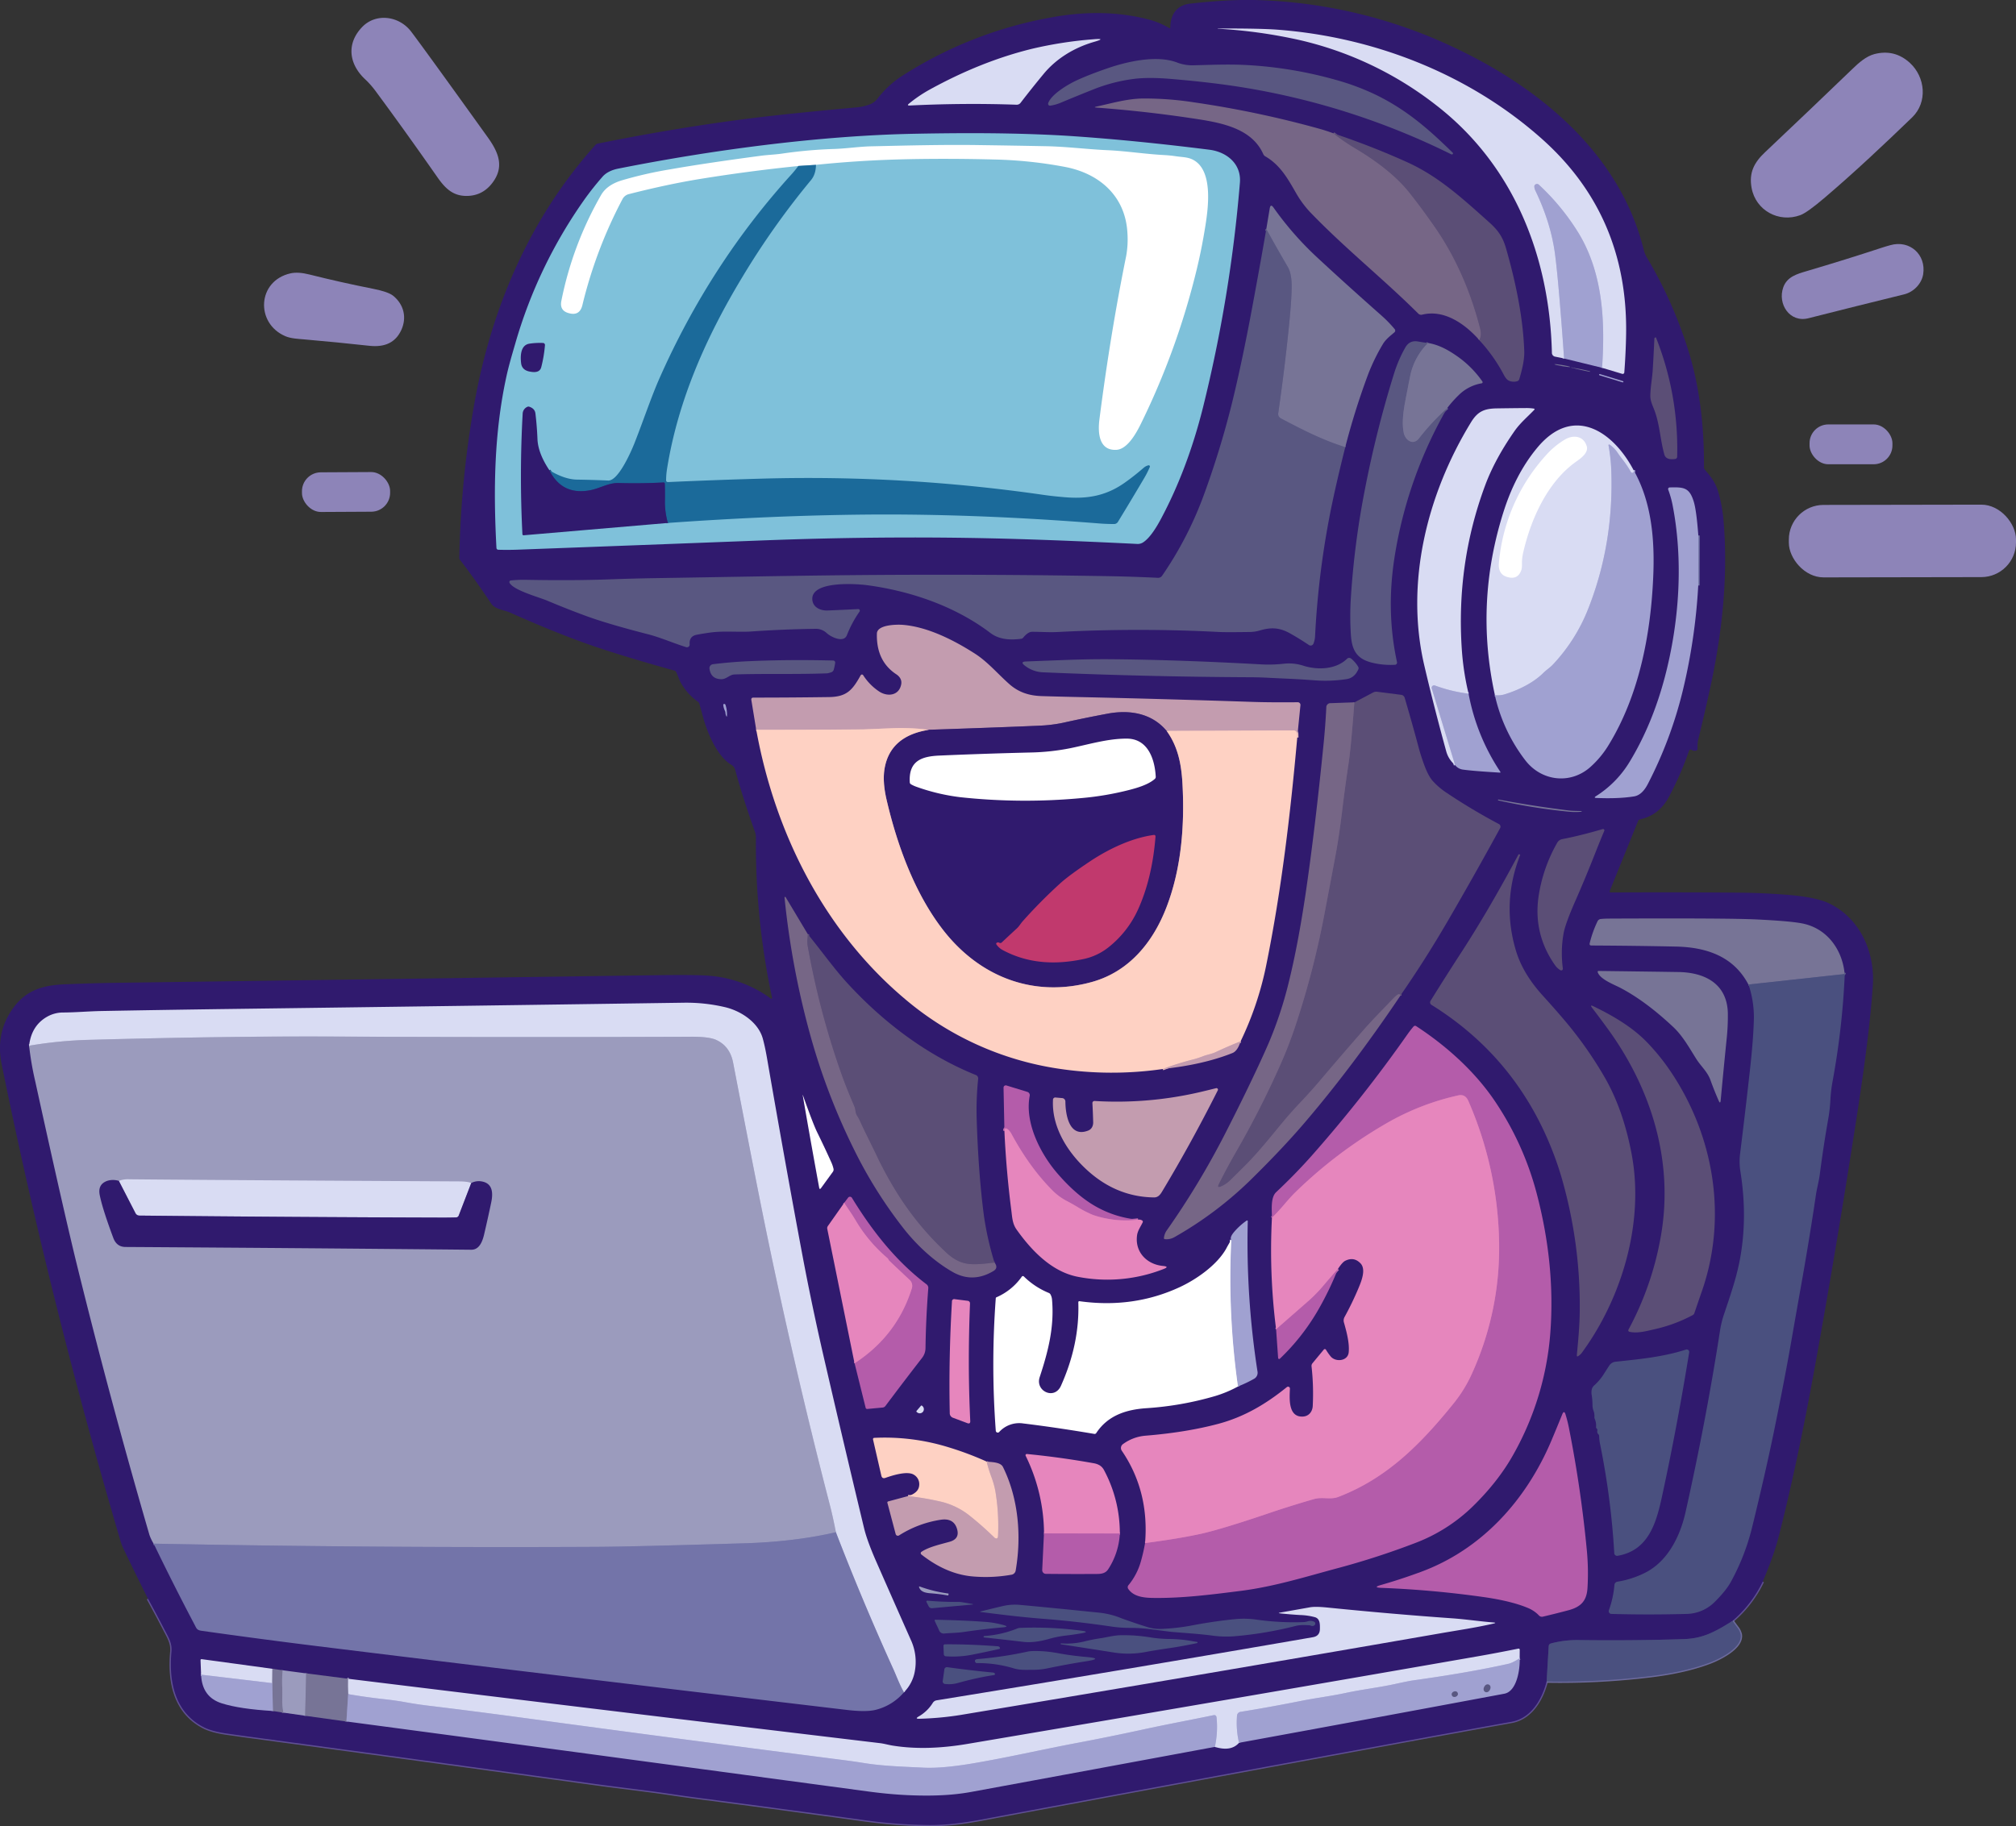 <svg xmlns="http://www.w3.org/2000/svg" viewBox="0 0 1516.12 1373.84"><rect x="0" y="0" width="1516.12" height="1373.84" fill="#333333" stroke="none"/><defs><style>.cls-1,.cls-10,.cls-11,.cls-12,.cls-13,.cls-14,.cls-15,.cls-16,.cls-17,.cls-18,.cls-19,.cls-2,.cls-20,.cls-21,.cls-22,.cls-3,.cls-37,.cls-38,.cls-39,.cls-7,.cls-8,.cls-9{fill:none;stroke-width:2px;}.cls-1{stroke:#5f4f93;}.cls-2{stroke:#3d3577;}.cls-3{stroke:#6c6a9c;}.cls-4{fill:#301a6e;}.cls-5{fill:#8d84b8;}.cls-6{fill:#4a507f;}.cls-7{stroke:#bdbfe2;}.cls-8{stroke:#695a7e;}.cls-9{stroke:#68668c;}.cls-10{stroke:#7579a8;}.cls-11{stroke:#e1b7b9;}.cls-12{stroke:#7a5b8f;}.cls-13{stroke:#977699;}.cls-14{stroke:#61628b;}.cls-15{stroke:#a6a8ce;}.cls-16{stroke:#babcd8;}.cls-17{stroke:#8788b3;}.cls-18{stroke:#cd71b4;}.cls-19{stroke:#d0d0e8;}.cls-20{stroke:#a8a8c5;}.cls-21{stroke:#8c8bb4;}.cls-22{stroke:#8988aa;}.cls-23{fill:#d9dcf3;}.cls-24{fill:#595781;}.cls-25{fill:#766686;}.cls-26{fill:#7fc1da;}.cls-27{fill:#5b4e76;}.cls-28{fill:#a0a1d1;}.cls-29{fill:#777496;}.cls-30{fill:#c39caf;}.cls-31{fill:#fed1c3;}.cls-32{fill:#b45caa;}.cls-33{fill:#9b9bbd;}.cls-34{fill:#fff;}.cls-35{fill:#e686bd;}.cls-36{fill:#7374a9;}.cls-37{stroke:#8db5cd;}.cls-38{stroke:#264284;}.cls-39{stroke:#857bb1;}.cls-40{fill:#1b6a9a;}.cls-41{fill:#c1396d;}</style></defs><g id="Слой_2" data-name="Слой 2"><g id="Layer_1" data-name="Layer 1"><path class="cls-1" d="M1325.65,1189.8a90.64,90.64,0,0,1-22.72,29.5"/><path class="cls-2" d="M1302.93,1219.3c-13.7,8.74-22.8,13.24-36.47,13.71q-37.32,1.27-79.54.73a76.66,76.66,0,0,0-20.63,2.57,2.17,2.17,0,0,0-1.6,2l-1.56,26.59"/><path class="cls-1" d="M1163.13,1264.87c-3.65,14.19-12.08,27.76-26.44,30.33q-43.47,7.82-93.9,17.09-180,33.14-305.79,56.63c-12.54,2.35-25.61,4-38.16,3.91A374.71,374.71,0,0,1,650,1369.2q-62-8.55-122.87-16.51-11.45-1.5-22.77-3.19c-19-2.83-37.67-4.86-57-7.54q-126.53-17.51-259.32-35.46-8.59-1.15-17.66-2.47-11-1.59-17.08-4.67c-21.78-11.07-26.48-34.11-24.35-56.93.59-6.43-2.4-11-5.15-16.32q-6.45-12.49-12.51-23.45"/><path class="cls-3" d="M1163.13,1264.87a558.86,558.86,0,0,0,73.92-3.54q28.76-3.12,48.6-10.59c7.27-2.73,24.74-11.09,23.43-21a12.17,12.17,0,0,0-2.57-5.46c-1.26-1.67-2.46-3.33-3.58-5"/><path class="cls-4" d="M1325.65,1189.8a90.64,90.64,0,0,1-22.72,29.5c-13.7,8.74-22.8,13.24-36.47,13.71q-37.32,1.27-79.54.73a76.66,76.66,0,0,0-20.63,2.57,2.17,2.17,0,0,0-1.6,2l-1.56,26.59c-3.65,14.19-12.08,27.76-26.44,30.33q-43.47,7.82-93.9,17.09-180,33.14-305.79,56.63c-12.54,2.35-25.61,4-38.16,3.91A374.71,374.71,0,0,1,650,1369.2q-62-8.55-122.87-16.51-11.45-1.5-22.77-3.19c-19-2.83-37.67-4.86-57-7.54q-126.53-17.51-259.32-35.46-8.59-1.15-17.66-2.47-11-1.59-17.08-4.67c-21.78-11.07-26.48-34.11-24.35-56.93.59-6.43-2.4-11-5.15-16.32q-6.45-12.49-12.51-23.45-9.66-19.29-18.33-37.4a40.66,40.66,0,0,1-2.32-6q-53-179.74-89.4-358.72-4.83-23.84,8.85-42.5c9.82-13.4,22.65-16.95,38.48-17.59q21.51-.88,37.42-1.11,211.15-2.9,408.62-5.76,27-.39,37.4.33a90.21,90.21,0,0,1,47.73,17.28.55.55,0,0,0,.78-.11.59.59,0,0,0,.11-.46A552.53,552.53,0,0,1,568.5,630.21a13.48,13.48,0,0,0-.78-4.6q-9.12-25.49-14.81-46.45a6.23,6.23,0,0,0-2.68-3.7c-11-6.38-18.48-24.53-21.73-36.87q-1.2-4.53-2.52-9.09a2.91,2.91,0,0,0-1.16-1.65,43.54,43.54,0,0,1-12.62-13.94c-1.53-2.68-2.31-5.63-3.7-8.38a2.14,2.14,0,0,0-1.34-1.09q-33.48-9.27-57.26-17.21-27.67-9.21-66.27-26.4c-4.42-2-11.35-2.47-14.17-6.7q-12.6-18.88-23.64-33.14a2,2,0,0,1-.4-1.18,742.12,742.12,0,0,1,11-114.48c12.72-72.88,41.85-141.25,91.48-196.4a2.76,2.76,0,0,1,1.51-.87Q510,95.79,566.85,88.73q27.54-3.42,77.82-8A36.74,36.74,0,0,0,654,78.58a13.37,13.37,0,0,0,6.13-4.65,73.93,73.93,0,0,1,19.7-17.73A307.74,307.74,0,0,1,793.07,12.67c23-4,46.79-4.07,69.53,1.69A58.6,58.6,0,0,1,879.08,21c.7.44,1.06.25,1.06-.59.1-9.61,5-16.56,14.75-17.66,17-1.89,34.64-3.2,51.37-2.66a370.82,370.82,0,0,1,146.3,35.17c65.51,30.61,126,80.54,143.73,153.16a22.5,22.5,0,0,0,2.66,6,326.48,326.48,0,0,1,31.93,73.13q10.89,37.35,10.58,83.95a2.74,2.74,0,0,0,.72,1.93c4.41,5,8,9.73,9.9,16.25a110,110,0,0,1,4,20.81q5.07,57-9.49,124.87-4.43,20.58-9.65,41.82a30.27,30.27,0,0,0-.3,6.12,1.41,1.41,0,0,1-1,1.34,4.07,4.07,0,0,1-3.32-.47c-1-.63-1.74-.37-2.14.78a242.29,242.29,0,0,1-15,34.33q-7.31,13.92-21.74,17.07a2,2,0,0,0-1.55,1.3l-21.33,52.65a.76.76,0,0,0,.41,1,.8.8,0,0,0,.3.06q53.09-.25,97.55.16,16,.15,33.65,1.47,22.77,1.71,32.77,6.42c23.29,11,34.88,36.41,33.21,61.75q-2.31,35.22-11.5,94.93-15.46,100.41-32.13,192.27-13.3,73.45-27.25,127.85Q1334.16,1169.67,1325.65,1189.8Z"/><path class="cls-5" d="M272.17,20.53c10.36-11,28-8.74,37.15,3.39q11,14.58,57.48,79.35c8,11.19,12.71,22,3.63,34.12q-7.57,10.13-19.95,10c-9.7-.12-15.47-5.4-21.43-13.92q-25.11-35.93-46.81-65.24a65.3,65.3,0,0,0-7.74-8.69C262.53,48.29,260.3,33.06,272.17,20.53Z"/><path class="cls-5" d="M1438,88.32c-21.07,20.32-42.88,40.9-65.43,60.12q-13.36,11.42-18.61,13.39c-16.25,6-33.64-3.55-36.69-20.5-2.09-11.52,1.94-19.1,10.13-26.82q35.88-33.92,65.89-62.83c4.57-4.42,10.08-9.34,16.36-11q15.18-3.93,26.77,6.72C1447.88,58,1449.84,76.86,1438,88.32Z"/><path class="cls-5" d="M1446.3,206.37c-1.19,7.22-7.25,13.34-14.34,15.07q-35.67,8.73-71.88,17.94c-14.2,3.62-23.41-10.79-19-23.2,2.83-8,10.27-10.07,17.73-12.27q29.39-8.68,56.1-17.47c2-.67,4.27-1.35,6.66-2C1436.18,180.27,1448.69,191.5,1446.3,206.37Z"/><path class="cls-5" d="M228.68,255.3c-4.65-.4-9.89-.62-14.06-2.39-22.68-9.67-21.24-41.62,3.83-47.28q5.72-1.29,14.28.87,23.49,5.91,48,10.77,11.22,2.23,15,5.25c8.17,6.69,10.32,16.64,6,25.88s-12.26,13-24,11.72Q254.06,257.51,228.68,255.3Z"/><rect class="cls-5" x="1360.86" y="319.27" width="62.33" height="29.97" rx="14.13"/><rect class="cls-5" x="227.09" y="355.2" width="66.29" height="29.83" rx="14.22" transform="translate(-1.93 1.37) rotate(-0.3)"/><rect class="cls-5" x="1345.29" y="379.72" width="170.83" height="54.51" rx="26.09" transform="translate(-0.71 2.5) rotate(-0.1)"/><path class="cls-6" d="M1302.93,1219.3c1.12,1.64,2.32,3.3,3.58,5a12.17,12.17,0,0,1,2.57,5.46c1.31,9.92-16.16,18.28-23.43,21q-19.85,7.47-48.6,10.59a558.86,558.86,0,0,1-73.92,3.54l1.56-26.59a2.17,2.17,0,0,1,1.6-2,76.66,76.66,0,0,1,20.63-2.57q42.22.54,79.54-.73C1280.13,1232.54,1289.23,1228,1302.93,1219.3Z"/><path class="cls-7" d="M1204.83,276.67c2.34-34.52.73-70.45-17.28-100.7a173.74,173.74,0,0,0-30.26-37.05,2,2,0,0,0-2.26-.37,1.8,1.8,0,0,0-1.13,1.91,7.61,7.61,0,0,0,.71,2.77q11.82,24.6,14.88,48.2,1.56,12.06,3.46,34.78,1.8,21.51,3.3,43.42"/><path class="cls-8" d="M1002.83,100.33a146.92,146.92,0,0,0,16.5,11.28c14.9,8.9,30.05,20,40.43,33q8.73,10.95,18.74,25.27,23.36,33.41,34.55,76.76,1.54,6-.59,9.13"/><path class="cls-9" d="M1011.7,336.37c-17-5.3-32.24-13.07-48.2-21.52a3.82,3.82,0,0,1-2.17-4.27q5.17-36,8.36-68.73,1.74-17.78,1.7-26.72,0-9.37-2.95-14.39Q959.8,186,952.31,172.27"/><path class="cls-9" d="M1074,258a48.51,48.51,0,0,0-12.91,22.31q-.46,1.71-3,14.87c-1.88,9.75-4.3,20.91-2.4,30.33,1.07,5.37,7,10,11.49,4.15a176.35,176.35,0,0,1,21.27-22.86"/><path class="cls-7" d="M1104.43,521.82a112.24,112.24,0,0,1-25.32-6.15,1.81,1.81,0,0,0-2.33,1.06,1.78,1.78,0,0,0,0,1.14l17.56,57.69"/><path class="cls-7" d="M1228.55,353.69l.07.79a1.13,1.13,0,0,1-1,1.21,1.15,1.15,0,0,1-1-.56,73.8,73.8,0,0,0-6.26-9.37q-2.07-2.62-3.94-5.42a22.15,22.15,0,0,0-5.91-5.91.5.5,0,0,0-.7.13.48.48,0,0,0-.09.37,131.54,131.54,0,0,1,2.09,18.55Q1213.82,409.36,1194,459a130.92,130.92,0,0,1-26,40.83c-2.26,2.43-5,4.1-7.34,6.44-7.65,7.62-19.31,13.16-29.41,16.17a18.22,18.22,0,0,1-7,.52"/><path class="cls-10" d="M1277.22,402.79l-.07,37.65"/><path class="cls-11" d="M975.54,554.83l-.08-2.4a2.76,2.76,0,0,0-3.13-3l-95,.4"/><path class="cls-12" d="M877.37,549.82c-11.14-13.31-27.76-16.06-44.27-13q-17.37,3.24-33.63,6.88a108.43,108.43,0,0,1-18.24,2.19Q757.8,547,698.58,549"/><path class="cls-11" d="M698.58,549A167.65,167.65,0,0,0,671,547.8l-22.09.91q-39.9.24-80.2.28"/><path class="cls-13" d="M877.37,549.82c8.47,11.68,11.06,25,11.87,39.32,1.79,31.72-.78,64.21-12,93.29-10.27,26.66-28.33,48.49-56,56.21-43.51,12.13-84.32-3.53-111.91-39-21.43-27.57-34.69-64-42.63-98.22q-3.26-14-1.33-24.08,4.54-23.83,33.2-28.38"/><path class="cls-11" d="M933,783.33q-9.63,3.82-18.77,8.15c-2.94,1.37-6.15,1.81-9.28,3a70.22,70.22,0,0,1-6.92,2.31,215.85,215.85,0,0,0-23.57,7.37"/><path class="cls-8" d="M1053.08,749q-.36-3.15-5.26,2c-7.56,7.94-15.25,15.61-22.44,23.83q-16.65,19-33.27,38.64-6.47,7.62-14,15.57t-13.89,15.65c-8.9,10.77-17.94,22.16-27.79,32q-5.48,5.49-11.11,11a22.58,22.58,0,0,1-6.94,4.73q-3.54,1.54-1.8-1.89,6.27-12.52,13.26-24.63A706.1,706.1,0,0,0,963,800.76a329,329,0,0,0,12.2-32,647.72,647.72,0,0,0,20.56-79.66q4.18-21.9,8.52-45.06,2.78-14.89,5.13-34.36,2.19-18.15,4.78-35.3,1.85-12.21,4.36-46"/><path class="cls-8" d="M607.52,702.76c-.1,1.59-.2,3.09-.3,4.49a18.56,18.56,0,0,0,.27,4.46,609.33,609.33,0,0,0,24.38,93.38q4.39,12.61,10.54,26.77a13.46,13.46,0,0,1,1,3.86,8.84,8.84,0,0,0,1.36,3.84,29,29,0,0,1,2,3.67c4.15,9.16,8.55,17.55,12.72,26.36a275.9,275.9,0,0,0,14.86,27.22,221.33,221.33,0,0,0,37.3,45.4q7.2,6.72,14.6,8.19c6.76,1.34,14.52.09,21.71-.62"/><path class="cls-14" d="M1387.16,731.7l-.14.56a.76.76,0,0,1-.69.61l-71.42,7.79"/><path class="cls-15" d="M679.81,1273c-3.21-5.51-5.89-12.81-7.77-16.94q-23.74-52.33-43.42-103.46"/><path class="cls-16" d="M628.62,1152.62q-2.24-11.64-4.5-20.34-28-108-50.56-219.27-6.66-32.89-22.27-113.69-2.4-12.36-12.79-17.07-5.34-2.41-18.67-2.36-142.1.5-267.25-.13-81-.4-185.74,2.47a320.5,320.5,0,0,0-44.95,4.42"/><path class="cls-17" d="M628.62,1152.62q-31,7.17-68.57,8.31-83.23,2.52-111.24,2.68-166.15.84-333.28-2.4"/><path class="cls-18" d="M861.14,1160.77q26.77-3.52,43.09-7.28,15.93-3.69,48.44-14.72,17.8-6.07,35.49-11.14c6.49-1.86,12.26.67,18.22-1.6,36.24-13.86,61.72-39.18,87.36-71.09a102.55,102.55,0,0,0,13.8-23,227.91,227.91,0,0,0,19.85-97.21,276.91,276.91,0,0,0-23.17-106.68c-1.39-3.18-3.82-4.9-7.39-4.12a189.47,189.47,0,0,0-54.33,21.16A345,345,0,0,0,974,897.06q-3.08,3-8.64,9.54-4.15,4.89-8.79,9.47"/><path class="cls-18" d="M1006.17,954.66q-5.59,6.26-10.71,12.32a108.82,108.82,0,0,1-11.35,11.67Q972.32,989,959.69,1000"/><path class="cls-18" d="M855.91,917.5A76.7,76.7,0,0,1,822,913.93l-.17-.07a83.36,83.36,0,0,1-10.93-5.57q-4.1-2.49-8.29-4.7A43.12,43.12,0,0,1,792.05,896q-17.44-17.34-31.36-43a12,12,0,0,0-2.21-3q-2.85-2.7-3.11.63"/><path class="cls-18" d="M642.68,1025.49q31.82-20.67,43-56.14a6.11,6.11,0,0,0-1.77-6.75q-7.5-7-15.06-14.18a3.06,3.06,0,0,1-.59-.83,3.74,3.74,0,0,0-1-1.34,111.94,111.94,0,0,1-23.4-27.62q-2.54-4.23-4.41-7c-1.51-2.19-3-4.45-4.58-6.79"/><path class="cls-19" d="M930.91,1043a582.58,582.58,0,0,1-5-110.39"/><path class="cls-11" d="M742,1099.47a101.12,101.12,0,0,0,3.37,11,64.58,64.58,0,0,1,3.18,11,159.84,159.84,0,0,1,2.05,33.93c-.08,1.86-.85,2.41-2.29,1.65a.66.66,0,0,1-.27-.19,245.51,245.51,0,0,0-19.38-17.07,55.05,55.05,0,0,0-22.59-10.43,201.39,201.39,0,0,0-23.19-3.84"/><path class="cls-18" d="M842.16,1153.63l-57-.11"/><path class="cls-7" d="M1142.86,1247.44q-5.58,3.51-8.55,4.17-29.44,6.59-71.49,12.45-3.25.45-13.33,2.65c-12.47,2.75-25.09,4.14-37.62,6.84-11.14,2.38-22,3.68-32.87,5.85q-24.57,4.89-46.16,8.36a3.05,3.05,0,0,0-2.54,2.77,65.17,65.17,0,0,0,1.51,20.49"/><path class="cls-7" d="M913.63,1314.1a70.36,70.36,0,0,0,1.29-22c-.14-1.53-1-2.14-2.45-1.82-17.59,3.65-35.18,6.88-53.24,10.83q-25.1,5.45-49.61,10.08c-26.32,5-52.15,11-78.81,15.45q-22.51,3.76-36.38,3.08c-14.43-.73-29.93-1.12-44.15-3.39q-7.32-1.18-14.44-2.11-128.67-16.5-239.16-31.53-39.1-5.31-75.19-9.66-8.13-1-16.27-2.47-7.59-1.4-16.26-2.33-13.44-1.46-27.11-3.81"/><path class="cls-20" d="M261.85,1274.41c-.21-3.58-.27-7.2-.17-10.88,0-.3.24-.51.71-.62"/><path class="cls-21" d="M261.85,1274.41,260.48,1295"/><path class="cls-22" d="M230.25,1258.79l-.73,31.88"/><path class="cls-22" d="M212.59,1256.46a86.06,86.06,0,0,0-.35,12.71q.13,2.79,0,9.57a46.51,46.51,0,0,0,.89,9.6"/><path class="cls-21" d="M205.25,1287.09l-.5-20.95"/><path class="cls-20" d="M204.84,1255.35l-.09,10.79"/><path class="cls-7" d="M204.75,1266.14l-53.52-6.36"/><path class="cls-23" d="M1204.83,276.67c2.34-34.52.73-70.45-17.28-100.7a173.74,173.74,0,0,0-30.26-37.05,2,2,0,0,0-2.26-.37,1.8,1.8,0,0,0-1.13,1.91,7.61,7.61,0,0,0,.71,2.77q11.82,24.6,14.88,48.2,1.56,12.06,3.46,34.78,1.8,21.51,3.3,43.42l-6.48-1.29a3,3,0,0,1-2.68-3.18c-1.75-72.07-28.56-140.76-87-186A262.35,262.35,0,0,0,976.76,30a376.82,376.82,0,0,0-61-8.41.06.06,0,0,1,0-.07q0-.18,0-.09,31.59-.09,44.55.87c72.83,5.42,144.51,33.41,199.24,82.15q64.68,57.58,63.36,146.7-.21,13.85-1.36,29a1.22,1.22,0,0,1-1.31,1.13l-.27-.05Z"/><path class="cls-23" d="M822.25,29.55q10.47-.89.39,2c-15,4.37-28.32,12.59-37.83,24.11q-9.09,11-17.31,21.71a3.62,3.62,0,0,1-3,1.41q-39.19-1.4-80.33.59-2.45.1-.54-1.44a103.37,103.37,0,0,1,15.43-10.48q38.72-21.33,77-30.73A301.92,301.92,0,0,1,822.25,29.55Z"/><path class="cls-24" d="M832.89,51.38c15.05-5.21,37.51-10.29,52.79-4.17a32.53,32.53,0,0,0,12.74,1.88c13.35-.32,25.87-.89,39.51-.14a307.37,307.37,0,0,1,66.19,11,180.81,180.81,0,0,1,32.43,12.27c22.69,11.45,38.78,25.85,55.94,42.64a.77.77,0,0,1,0,1.08.73.73,0,0,1-.35.2,1.11,1.11,0,0,1-.78-.08A550.8,550.8,0,0,0,936.26,66q-24.18-4-55.92-6.64-17.19-1.44-28.28.08a124.8,124.8,0,0,0-28.54,7.32q-13.18,5.22-26.1,10.64a32.91,32.91,0,0,1-7.58,2.09,1.37,1.37,0,0,1-1.58-1.13,1.34,1.34,0,0,1,0-.66c2.31-6.87,15.36-14.5,21.93-17.47Q819.44,56,832.89,51.38Z"/><path class="cls-25" d="M1002.83,100.33a146.92,146.92,0,0,0,16.5,11.28c14.9,8.9,30.05,20,40.43,33q8.73,10.95,18.74,25.27,23.36,33.41,34.55,76.76,1.54,6-.59,9.13c-10.65-12-26.23-23.17-42.88-19.07a3.1,3.1,0,0,1-3-.82c-25.73-25.6-54.15-48.28-80-74.93a76,76,0,0,1-11.52-15.09c-6.29-10.93-12-21.58-23.52-28.26a3.58,3.58,0,0,1-1.5-1.65C941,95.53,916.24,91.93,895.64,88.86q-34.9-5.22-70.76-7.89-3-.21,0-.86c11.36-2.45,22.19-5.72,33.94-6A240.43,240.43,0,0,1,898,77a757,757,0,0,1,94,19.79Q997.56,98.33,1002.83,100.33Z"/><path class="cls-26" d="M780.59,101.08q14.35.53,26.77,1.39,47.17,3.23,102.1,10.15c13.26,1.67,24.19,10.74,23,24.85a1060.92,1060.92,0,0,1-27.85,169.41Q893.08,352.77,873.27,390c-3.06,5.75-8.2,14.6-13.75,18.1a7.42,7.42,0,0,1-4.38,1.07q-51.78-2.55-90.44-3.7-92.28-2.74-191.67,1.08-89.68,3.45-183.91,6.95-7.22.26-14.36.05a1.43,1.43,0,0,1-1.41-1.37c-2.34-43.51-1.75-86.39,7.42-128.64,1.83-8.48,4.33-16.81,6.73-25.07a358.68,358.68,0,0,1,51.64-107.85q6.36-9,14-17.7c2.94-3.37,7.41-5.21,11.82-6.08Q519.48,116,573.45,109.3q62.59-7.72,115-8.69C720.08,100,750.71,99.93,780.59,101.08Z"/><path class="cls-27" d="M1002.83,100.33a581.8,581.8,0,0,1,54.93,21.45c23.48,10.57,40.81,26.31,62,45.29,6.51,5.83,10.23,10.69,12.81,19.63q12.65,44,13.75,77.68.26,7.61-3.74,20.79a2.28,2.28,0,0,1-1.69,1.63,8.85,8.85,0,0,1-6.06-.4q-2-.87-3.81-4.29a121.88,121.88,0,0,0-18.6-26.3q2.14-3.12.59-9.13-11.19-43.37-34.55-76.76-10-14.31-18.74-25.27c-10.38-13-25.53-24.14-40.43-33A146.92,146.92,0,0,1,1002.83,100.33Z"/><path class="cls-28" d="M1204.83,276.67l-28.58-7q-1.49-21.9-3.3-43.42-1.89-22.72-3.46-34.78-3.06-23.6-14.88-48.2a7.61,7.61,0,0,1-.71-2.77,1.8,1.8,0,0,1,1.13-1.91,2,2,0,0,1,2.26.37A173.74,173.74,0,0,1,1187.55,176C1205.56,206.22,1207.17,242.15,1204.83,276.67Z"/><path class="cls-29" d="M1011.7,336.37c-17-5.3-32.24-13.07-48.2-21.52a3.82,3.82,0,0,1-2.17-4.27q5.17-36,8.36-68.73,1.74-17.78,1.7-26.72,0-9.37-2.95-14.39Q959.8,186,952.31,172.27l2.57-15.43q.64-3.84,2.88-.66a240.34,240.34,0,0,0,32.3,37q22,20.43,49,44.3a93.86,93.86,0,0,1,9.8,10.1,1.73,1.73,0,0,1-.21,2.43c-3.25,2.79-6.5,5.18-8.76,9a146.52,146.52,0,0,0-11.09,22.84A541.85,541.85,0,0,0,1011.7,336.37Z"/><path class="cls-24" d="M952.31,172.27q7.49,13.69,16.13,28.47,2.92,5,2.95,14.39,0,8.94-1.7,26.72-3.18,32.7-8.36,68.73a3.82,3.82,0,0,0,2.17,4.27c16,8.45,31.2,16.22,48.2,21.52Q1003.51,369,999.39,391A649.14,649.14,0,0,0,989,478.36a17.6,17.6,0,0,1-1.22,5.83,2.33,2.33,0,0,1-3,1.26,2.26,2.26,0,0,1-.43-.24q-7.55-5.08-14.65-9c-7.63-4.21-14.12-4.35-22.06-2a27.82,27.82,0,0,1-7.6,1.2q-18.16.26-23.29,0a1163.07,1163.07,0,0,0-121,0c-6.52.35-13.14-.15-19.52-.14q-3.12,0-6.74,4.4a2.4,2.4,0,0,1-1.58.87c-7.7,1-16.25.78-23-4.33-26.35-20-59.62-31.56-92.8-36-7.91-1.06-41.2-3.41-41.23,10.2,0,6.22,5.86,9.06,11.56,8.83q11.4-.46,22.94-1.06a1.19,1.19,0,0,1,1.26,1.13,1.15,1.15,0,0,1-.22.76,85.17,85.17,0,0,0-9.52,17.75c-2.45,6.19-12.27,1.22-15.3-1.69a11.82,11.82,0,0,0-8.5-3.09q-23.73.3-48.25,2c-8.93.63-20.35-.59-30.47.76q-5.67.77-10.52,1.72-5.67,1.14-5.21,7.17a2,2,0,0,1-1.88,2.2,1.88,1.88,0,0,1-.78-.08c-9.63-3-19.22-7.27-28.85-9.74q-30.3-7.78-46.55-13.76-14-5.14-29.5-11.65c-5.68-2.38-25.15-7.68-27.9-13.3a1.2,1.2,0,0,1,.55-1.6,1.48,1.48,0,0,1,.41-.12,94,94,0,0,1,11.23-.48q35.28.66,62.61-.33,17.41-.64,34.73-.93c47.21-.73,94.43-1.68,141.66-2.19q100.17-1,200.32.73,17,.3,36.14,1.22a3.57,3.57,0,0,0,3.11-1.55,271.63,271.63,0,0,0,31.58-61.3,673.75,673.75,0,0,0,20.37-66.14q7.93-31.75,16.19-76.39Q949,191.87,952.31,172.27Z"/><path class="cls-27" d="M1251.65,341.87c-3.06-10.87-3.42-22.34-7.33-32.91-1.39-3.8-3.27-7.23-3.2-11.45.12-6.69,1.43-12.93,1.83-19.61q.71-11.75,1.21-23.24a.8.8,0,0,1,.4-.66c.47-.29.76-.27.87.05a226.38,226.38,0,0,1,15.87,89.36,1.73,1.73,0,0,1-1.63,1.86Q1252.89,346.26,1251.65,341.87Z"/><path class="cls-24" d="M1074,258a48.51,48.51,0,0,0-12.91,22.31q-.46,1.71-3,14.87c-1.88,9.75-4.3,20.91-2.4,30.33,1.07,5.37,7,10,11.49,4.15a176.35,176.35,0,0,1,21.27-22.86,325.46,325.46,0,0,0-39.72,112.55c-4.17,26.79-3.72,52.93,1.88,78.74a1.7,1.7,0,0,1-1.31,2l-.27,0a58.13,58.13,0,0,1-17.5-1.67c-12-3-15-10.39-15.65-21.52a218.84,218.84,0,0,1-.14-24.47,626.48,626.48,0,0,1,10.66-83.9A811.51,811.51,0,0,1,1048.7,280a99.78,99.78,0,0,1,8.1-18.5q3.24-5.78,9.72-4.6C1069.45,257.41,1071.93,257.78,1074,258Z"/><path class="cls-29" d="M1074,258c8.15,1.42,14.77,5.05,21.69,9.85A76.5,76.5,0,0,1,1114.84,287a.87.87,0,0,1-.21,1.21.85.85,0,0,1-.34.14,32,32,0,0,0-17.4,9,86.56,86.56,0,0,0-8.47,9.54,176.35,176.35,0,0,0-21.27,22.86c-4.51,5.81-10.42,1.22-11.49-4.15-1.9-9.42.52-20.58,2.4-30.33q2.54-13.17,3-14.87A48.51,48.51,0,0,1,1074,258Z"/><ellipse class="cls-29" cx="1174.95" cy="275.03" rx="0.43" ry="6.08" transform="translate(707.82 1387.66) rotate(-80.4)"/><path class="cls-29" d="M1182.75,276.68a114.42,114.42,0,0,1,12.81,2.58.23.23,0,0,1,.19.15.58.58,0,0,1,0,.19.09.09,0,0,1-.12.09q-7.1-1.4-14-3.13c-.28-.07-.28-.1,0-.1a.46.46,0,0,0,.21,0A.86.86,0,0,1,1182.75,276.68Z"/><rect class="cls-28" x="1211.28" y="274.96" width="0.94" height="19.12" rx="0.45" transform="translate(585.37 1360.13) rotate(-73)"/><path class="cls-23" d="M1104.43,521.82a112.24,112.24,0,0,1-25.32-6.15,1.81,1.81,0,0,0-2.33,1.06,1.78,1.78,0,0,0,0,1.14l17.56,57.69a20.34,20.34,0,0,1-6.7-10.32q-9.52-34.68-16.54-64.78c-14.43-61.95,1.94-128.35,35-182.53,5-8.26,9.82-10.57,19.56-10.72q11.7-.18,22.37-.25a34,34,0,0,1,5.32.39c.82.12.94.48.36,1.07-5.11,5.32-10.46,9.74-14.74,15.87q-14.81,21.21-22.12,40.95-21.88,59-17.49,123.52A200.86,200.86,0,0,0,1104.43,521.82Z"/><path class="cls-23" d="M1228.55,353.69l.07.79a1.13,1.13,0,0,1-1,1.21,1.15,1.15,0,0,1-1-.56,73.8,73.8,0,0,0-6.26-9.37q-2.07-2.62-3.94-5.42a22.15,22.15,0,0,0-5.91-5.91.5.5,0,0,0-.7.13.48.48,0,0,0-.09.37,131.54,131.54,0,0,1,2.09,18.55Q1213.82,409.36,1194,459a130.92,130.92,0,0,1-26,40.83c-2.26,2.43-5,4.1-7.34,6.44-7.65,7.62-19.31,13.16-29.41,16.17a18.22,18.22,0,0,1-7,.52q-15.35-69.64,6.64-138.5c5.39-16.84,13.4-33.51,25.22-47.69C1183.1,304.27,1213.1,324.29,1228.55,353.69Z"/><path class="cls-28" d="M1228.55,353.69c13.6,23.91,16,52.52,14.73,80.65-1.92,43.78-10.83,88.7-33.13,125.46a72.76,72.76,0,0,1-14.55,17.57c-14.86,12.81-36.31,10.29-48.41-5.32a125.16,125.16,0,0,1-23-49.12,18.22,18.22,0,0,0,7-.52c10.1-3,21.76-8.55,29.41-16.17,2.35-2.34,5.08-4,7.34-6.44A130.92,130.92,0,0,0,1194,459q19.85-49.62,17.73-105.49a131.54,131.54,0,0,0-2.09-18.55.51.51,0,0,1,.41-.58.47.47,0,0,1,.38.08,22.15,22.15,0,0,1,5.91,5.91q1.88,2.79,3.94,5.42a73.8,73.8,0,0,1,6.26,9.37,1.13,1.13,0,0,0,1.55.4,1.11,1.11,0,0,0,.55-1Z"/><path class="cls-28" d="M1277.22,402.79l-.07,37.65a438.46,438.46,0,0,1-11.63,79.12,313.26,313.26,0,0,1-26.24,70.13q-4.33,8.43-10.43,9.41c-9.18,1.46-19,1.53-28.19,1.18-1.63-.06-1.75-.52-.39-1.39a78.62,78.62,0,0,0,25.45-26.09q17-28.11,26.37-63.7c10.88-41.55,14-87.73,5.6-130a75.69,75.69,0,0,0-3.13-10.8,1.22,1.22,0,0,1,.72-1.56,1.14,1.14,0,0,1,.41-.07c10.48-.25,14.84-.16,18.16,10.93Q1275.79,384,1277.22,402.79Z"/><path class="cls-6" d="M1277.22,402.79l-.07,37.65Z"/><path class="cls-30" d="M975.54,554.83l-.08-2.4a2.76,2.76,0,0,0-3.13-3l-95,.4c-11.14-13.31-27.76-16.06-44.27-13q-17.37,3.24-33.63,6.88a108.43,108.43,0,0,1-18.24,2.19Q757.8,547,698.58,549A167.65,167.65,0,0,0,671,547.8l-22.09.91q-39.9.24-80.2.28l-3.65-22.36c-.21-1.24.32-1.86,1.58-1.86q28.58,0,56.81-.4c13.68-.17,17.78-5.61,23.84-16.42a1.09,1.09,0,0,1,1.46-.42,1.13,1.13,0,0,1,.37.35,41.68,41.68,0,0,0,12.08,12.32c6.24,4.09,14.95,3.18,16.55-5.44.61-3.27-1.1-5.82-3.72-7.54q-15.1-9.95-14.57-30.61c.19-6.83,15.19-6.94,19.78-6.55,18.57,1.56,38.26,11.54,54.06,21.71,9.54,6.13,17.12,15.2,25.67,22.77,7,6.22,14.88,8.81,24.49,9.1q12,.38,30.09.77Q875.05,525.76,942,528q12.87.44,34,.26a2,2,0,0,1,2,1.94,1.34,1.34,0,0,1,0,.2Z"/><path class="cls-24" d="M980.59,500.91c10.39,3.2,24.14,2.76,32.43-5.34a2.32,2.32,0,0,1,3.08-.15,22.66,22.66,0,0,1,5.31,6.17,2,2,0,0,1,.11,1.93q-2.87,6.42-8.73,7.33a105.47,105.47,0,0,1-23.88.94c-16.16-1.2-22.65-1.27-34.14-1.89q-7.54-.42-14.22-.44-77.84-.37-156.27-3.72a23.66,23.66,0,0,1-13.54-5q-3.91-3,1-3.15,14.37-.57,31.7-1.2,16.83-.59,31.6-.48,50.49.38,113.43,3.87a103,103,0,0,0,17.66-.57A35.38,35.38,0,0,1,980.59,500.91Z"/><path class="cls-24" d="M624.75,505.83a16.91,16.91,0,0,1-2.56.68c-24.23.9-46.72.1-69.79.85-3.7.12-6.08,3.6-9.92,3.56q-7.89-.07-8.92-7.94a3,3,0,0,1,2.54-3.32h0q13.62-1.68,26.67-2.26,30.39-1.36,63.86-.52a1.51,1.51,0,0,1,1.47,1.55,1,1,0,0,1,0,.17,43.55,43.55,0,0,1-1,4.85A3,3,0,0,1,624.75,505.83Z"/><path class="cls-28" d="M1104.43,521.82a157.76,157.76,0,0,0,23.83,58.7c.33.48.2.71-.38.68q-20.58-1.23-27.71-2.28a8.84,8.84,0,0,1-5.87-3.36l-17.56-57.69a1.81,1.81,0,0,1,2.37-2.2A112.24,112.24,0,0,0,1104.43,521.82Z"/><path class="cls-27" d="M1053.08,749q-.36-3.15-5.26,2c-7.56,7.94-15.25,15.61-22.44,23.83q-16.65,19-33.27,38.64-6.47,7.62-14,15.57t-13.89,15.65c-8.9,10.77-17.94,22.16-27.79,32q-5.48,5.49-11.11,11a22.58,22.58,0,0,1-6.94,4.73q-3.54,1.54-1.8-1.89,6.27-12.52,13.26-24.63A706.1,706.1,0,0,0,963,800.76a329,329,0,0,0,12.2-32,647.72,647.72,0,0,0,20.56-79.66q4.18-21.9,8.52-45.06,2.78-14.89,5.13-34.36,2.19-18.15,4.78-35.3,1.85-12.21,4.36-46l14-7.42a5.34,5.34,0,0,1,3.14-.58l18.06,2.3a3.18,3.18,0,0,1,2.64,2.26q5.86,19.93,10.69,38.06,1.52,5.67,4,12.41,2.94,8,6.16,11.79a54.12,54.12,0,0,0,11.09,9.46,438.7,438.7,0,0,0,38.93,23.23,2.24,2.24,0,0,1,.94,3l0,0q-19.1,35-39.77,70.54Q1071.72,722.13,1053.08,749Z"/><path class="cls-25" d="M1018.53,528.32q-2.52,33.82-4.36,46-2.59,17.14-4.78,35.3-2.35,19.47-5.13,34.36-4.34,23.16-8.52,45.06a647.72,647.72,0,0,1-20.56,79.66,329,329,0,0,1-12.2,32A706.1,706.1,0,0,1,929.85,866q-7,12.1-13.26,24.63-1.74,3.43,1.8,1.89a22.58,22.58,0,0,0,6.94-4.73q5.63-5.55,11.11-11c9.85-9.87,18.89-21.26,27.79-32q6.27-7.61,13.89-15.65t14-15.57q16.62-19.59,33.27-38.64c7.19-8.22,14.88-15.89,22.44-23.83q4.9-5.13,5.26-2-36.37,53.94-72.63,96.24-16.58,19.31-40,42.31a277.58,277.58,0,0,1-57.24,43,11.92,11.92,0,0,1-7.08,1.52.78.78,0,0,1-.8-1,12,12,0,0,1,1.81-5.18,604.87,604.87,0,0,0,44.13-73.06c9.7-18.94,23.1-46,32.58-67.72a296,296,0,0,0,15.66-47.61q6.62-27,12.29-64.9Q989,623.8,995.43,559.19q1.35-13.66,2-26.87a3.13,3.13,0,0,1,3.39-3.37Z"/><path class="cls-28" d="M545.21,534.8a13.2,13.2,0,0,1-1.27-4.39c-.07-.61.2-.89.81-.86a.9.9,0,0,1,.82.63,22.12,22.12,0,0,1,1.13,8.22q0,1.27-.57.12a6.37,6.37,0,0,1-.56-2.27A3.87,3.87,0,0,0,545.21,534.8Z"/><path class="cls-4" d="M877.37,549.82c8.47,11.68,11.06,25,11.87,39.32,1.79,31.72-.78,64.21-12,93.29-10.27,26.66-28.33,48.49-56,56.21-43.51,12.13-84.32-3.53-111.91-39-21.43-27.57-34.69-64-42.63-98.22q-3.26-14-1.33-24.08,4.54-23.83,33.2-28.38,59.22-2,82.65-3.06a108.43,108.43,0,0,0,18.24-2.19q16.26-3.63,33.63-6.88C849.61,533.76,866.23,536.51,877.37,549.82Z"/><path class="cls-31" d="M698.58,549q-28.67,4.53-33.2,28.38-1.92,10,1.33,24.08c7.94,34.24,21.2,70.65,42.63,98.22,27.59,35.46,68.4,51.12,111.91,39,27.69-7.72,45.75-29.55,56-56.21,11.19-29.08,13.76-61.57,12-93.29-.81-14.34-3.4-27.64-11.87-39.32l95-.4a2.76,2.76,0,0,1,3.13,3l.08,2.4c-5.14,57.39-11.9,115.13-23.41,171.61A242.46,242.46,0,0,1,933,783.33q-9.63,3.82-18.77,8.15c-2.94,1.37-6.15,1.81-9.28,3a70.22,70.22,0,0,1-6.92,2.31,215.85,215.85,0,0,0-23.57,7.37,267.24,267.24,0,0,1-78.9-.33,231.15,231.15,0,0,1-115-52.35C620,700.5,582.82,626.79,568.74,549q40.29,0,80.2-.28L671,547.8A167.65,167.65,0,0,1,698.58,549Z"/><path class="cls-29" d="M1126.78,601.43q26.46,5,53.21,8.27c3.13.4,6.2.24,9.3.47a.21.21,0,0,1,.21.23v.1a.1.1,0,0,1-.11.11,49.11,49.11,0,0,1-9.3,0,433.29,433.29,0,0,1-53.41-8.55.13.13,0,0,1-.11-.16l.09-.44C1126.67,601.44,1126.71,601.42,1126.78,601.43Z"/><path class="cls-27" d="M1174.84,631.24q14.07-2.73,30.49-7.58a1,1,0,0,1,1.18.65.91.91,0,0,1,0,.63q-3.18,7.57-6.47,15.89-7.6,19.35-15,36.17-7.67,17.4-9.11,24.88a85.65,85.65,0,0,0-.59,26.71,1.25,1.25,0,0,1-1.08,1.4,1.21,1.21,0,0,1-.83-.18,13.61,13.61,0,0,1-3.9-3.63q-16.37-23.25-12.55-51.18a115.57,115.57,0,0,1,14-40.84A5.58,5.58,0,0,1,1174.84,631.24Z"/><path class="cls-27" d="M1174.11,884.92q-1.35-4.59-3-9.38-26.71-77.44-94.59-119.64a2.18,2.18,0,0,1-.7-3h0q11-17.75,23.17-36.5,20.77-32,42.81-73.33a.66.66,0,0,1,1-.33l.4.19c.09,0,.11.08.07.15q-14.07,35.82-3.23,72c3.82,12.78,11.21,24,20.44,34.14q8,8.79,15.35,17.4A293.59,293.59,0,0,1,1206.55,810q14.15,24.33,20.53,58.23c7.56,40.24-1.19,83.82-19.84,120.6a206.92,206.92,0,0,1-17.64,28.8,9.32,9.32,0,0,1-2.76,2.5c-.72.44-1,.24-1-.61,1-10.77,2.07-21.83,2.19-32.71A346.6,346.6,0,0,0,1174.11,884.92Z"/><path class="cls-25" d="M607.52,702.76c-.1,1.59-.2,3.09-.3,4.49a18.56,18.56,0,0,0,.27,4.46,609.33,609.33,0,0,0,24.38,93.38q4.39,12.61,10.54,26.77a13.46,13.46,0,0,1,1,3.86,8.84,8.84,0,0,0,1.36,3.84,29,29,0,0,1,2,3.67c4.15,9.16,8.55,17.55,12.72,26.36a275.9,275.9,0,0,0,14.86,27.22,221.33,221.33,0,0,0,37.3,45.4q7.2,6.72,14.6,8.19c6.76,1.34,14.52.09,21.71-.62q3,4-.76,6.29-15.52,9.34-30.58.87c-14.09-8-27.2-20.18-37.42-33.27a339.34,339.34,0,0,1-37.2-59.5,484.47,484.47,0,0,1-32-83.24,620.51,620.51,0,0,1-20-105.77.46.46,0,0,1,.41-.49.48.48,0,0,1,.43.21Z"/><path class="cls-29" d="M1387.16,731.7l-.14.56a.76.76,0,0,1-.69.61l-71.42,7.79c-11.16-21.33-31.69-28.09-54.37-28.6q-30-.64-63.66-.81c-1.18,0-1.63-.58-1.35-1.73a83.34,83.34,0,0,1,5.84-16.39,3.09,3.09,0,0,1,2.66-1.84c2-.18,4.07-.28,6.1-.28q89.19-.4,110.81.63,25.93,1.25,34.76,3.08C1373.85,698.44,1385.2,713.94,1387.16,731.7Z"/><path class="cls-27" d="M607.52,702.76c9.91,12.07,19.76,25.92,29.29,36.33,27.17,29.74,60.09,54.7,97.09,69.6a2.75,2.75,0,0,1,1.72,2.85,230.45,230.45,0,0,0-1.09,30.83q1.29,40.9,5.49,72.66a230.39,230.39,0,0,0,7.89,34.75c-7.19.71-14.95,2-21.71.62q-7.4-1.47-14.6-8.19a221.33,221.33,0,0,1-37.3-45.4,275.9,275.9,0,0,1-14.86-27.22c-4.17-8.81-8.57-17.2-12.72-26.36a29,29,0,0,0-2-3.67,8.84,8.84,0,0,1-1.36-3.84,13.46,13.46,0,0,0-1-3.86q-6.15-14.15-10.54-26.77a609.33,609.33,0,0,1-24.38-93.38,18.56,18.56,0,0,1-.27-4.46C607.32,705.85,607.42,704.35,607.52,702.76Z"/><path class="cls-29" d="M1218.51,743.07c-4.75-2.47-15-6.29-16.9-11.59q-.39-1.1.78-1.08,32.4.39,59.76.8c20.72.31,36.78,9.33,37.27,31a165.65,165.65,0,0,1-1,20.27q-2.43,24.09-4.38,45.23c-.19,2.08-.71,2.16-1.54.24q-3.33-7.57-6.16-15.44c-2.31-6.37-7.07-10.27-10.6-15.83-5.37-8.48-10.15-17.31-17.43-24.14Q1237.5,753,1218.51,743.07Z"/><path class="cls-6" d="M1387.16,731.7a16.09,16.09,0,0,1,.11,2.77,585.37,585.37,0,0,1-9,78.48,109.53,109.53,0,0,0-1.72,14.28,116.45,116.45,0,0,1-1.65,14.57q-3.51,19.83-6.34,41.61c-.68,5.29-2.19,10.54-2.92,15.54q-4.38,29.7-10,61.69-4.61,25.93-8.88,50.41-4.77,27.2-12.72,66-6.32,30.76-16.34,71.71a169.17,169.17,0,0,1-16,41.18q-3.59,6.54-11.82,14.76a30.64,30.64,0,0,1-21.46,9.37q-29,.78-56.6,0a2.06,2.06,0,0,1-2-2.11,1.72,1.72,0,0,1,.12-.63,74,74,0,0,0,4.18-19.09,2.67,2.67,0,0,1,2.23-2.42,71.07,71.07,0,0,0,20.49-6.55c17.44-8.58,26.7-27.67,30.75-45.69q15.64-69.9,26-137a72.75,72.75,0,0,1,2.94-11.89c4.29-12.88,8.78-25.57,11.49-38.93q6.63-32.72.76-69a47.25,47.25,0,0,1-.14-13q3.84-30.87,7.36-62.51,2.65-23.87,3-38.91a77,77,0,0,0-4.06-25.76l71.42-7.79a.76.76,0,0,0,.69-.61Z"/><path class="cls-23" d="M679.81,1273c-3.21-5.51-5.89-12.81-7.77-16.94q-23.74-52.33-43.42-103.46-2.24-11.64-4.5-20.34-28-108-50.56-219.27-6.66-32.89-22.27-113.69-2.4-12.36-12.79-17.07-5.34-2.41-18.67-2.36-142.1.5-267.25-.13-81-.4-185.74,2.47a320.5,320.5,0,0,0-44.95,4.42q1.78-15.58,14.33-22.23a24.26,24.26,0,0,1,11.49-2.75c9.47-.07,19-.92,28.4-1.11q48.78-.9,99.8-1.58,174.32-2.29,337.64-4.66a127.08,127.08,0,0,1,32.06,3.42c12,2.94,24.77,11.54,28.07,23.62q1.58,5.77,3,13.79,14.11,81.48,26.48,147.52,7.46,39.84,17,81,14.77,63.95,29.65,125.84,2.26,9.42,9,24.82,12.69,28.9,26.32,59.61a39.15,39.15,0,0,1,2.82,23.51A29.48,29.48,0,0,1,679.81,1273Z"/><path class="cls-27" d="M1225.36,1001.82a1.08,1.08,0,0,1-.8-1.3,1,1,0,0,1,.1-.27A231.73,231.73,0,0,0,1249.19,929c9.47-55.41-7.15-109.56-39.76-154.63q-6-8.25-12.08-16.21-2-2.62,1-1.19c14.42,7,29.27,15.58,40.51,27.31a162.76,162.76,0,0,1,17.35,21.47c32.89,48.63,43.06,110,23.64,165.7q-2.76,7.93-5.61,16.37a2.52,2.52,0,0,1-1.24,1.46,112.47,112.47,0,0,1-28.23,10.52C1238.77,1001.17,1231.53,1003.26,1225.36,1001.82Z"/><path class="cls-32" d="M861.14,1160.77q26.77-3.52,43.09-7.28,15.93-3.69,48.44-14.72,17.8-6.07,35.49-11.14c6.49-1.86,12.26.67,18.22-1.6,36.24-13.86,61.72-39.18,87.36-71.09a102.55,102.55,0,0,0,13.8-23,227.91,227.91,0,0,0,19.85-97.21,276.91,276.91,0,0,0-23.17-106.68c-1.39-3.18-3.82-4.9-7.39-4.12a189.47,189.47,0,0,0-54.33,21.16A345,345,0,0,0,974,897.06q-3.08,3-8.64,9.54-4.15,4.89-8.79,9.47c-.06-5.75-1.15-15.22,3.16-19.27q14.52-13.65,26.84-27.55a1039.11,1039.11,0,0,0,71.73-90.93c1.5-2.13,3.07-4.17,4.73-6.12a1.51,1.51,0,0,1,2-.29c22.81,14.88,44.6,34.45,59.72,57.22a226.72,226.72,0,0,1,30.6,67.46q14.42,54.1,10.58,105.78a220.29,220.29,0,0,1-27.6,91.4q-11.37,20.48-30.66,39.35a125.81,125.81,0,0,1-43.25,27.57,583.29,583.29,0,0,1-58.57,19c-23.9,6.4-47.11,13.74-72.43,17-23,2.94-44.64,5.65-66.12,5.35-7-.08-14.78-.87-18.81-6.81a2.27,2.27,0,0,1,.14-2.75,48.73,48.73,0,0,0,9.38-18A134.13,134.13,0,0,0,861.14,1160.77Z"/><path class="cls-33" d="M628.62,1152.62q-31,7.17-68.57,8.31-83.23,2.52-111.24,2.68-166.15.84-333.28-2.4a32.28,32.28,0,0,1-3.18-6.69Q83.21,1054.32,58.22,953,47.8,910.7,26.48,813.33a227.4,227.4,0,0,1-4.59-26.68,320.5,320.5,0,0,1,45-4.42q104.76-2.88,185.74-2.47,125.16.63,267.25.13,13.33-.06,18.67,2.36,10.39,4.71,12.79,17.07Q566.91,880.11,573.56,913q22.55,111.22,50.56,219.27Q626.39,1141,628.62,1152.62Z"/><path class="cls-30" d="M933,783.33q-2.24,7.24-6.13,8.81-21.81,8.73-52.41,12A215.85,215.85,0,0,1,898,796.78a70.22,70.22,0,0,0,6.92-2.31c3.13-1.18,6.34-1.62,9.28-3Q923.38,787.15,933,783.33Z"/><path class="cls-32" d="M855.91,917.5A76.7,76.7,0,0,1,822,913.93l-.17-.07a83.36,83.36,0,0,1-10.93-5.57q-4.1-2.49-8.29-4.7A43.12,43.12,0,0,1,792.05,896q-17.44-17.34-31.36-43a12,12,0,0,0-2.21-3q-2.85-2.7-3.11.63l-.66-32.43a1.69,1.69,0,0,1,1.66-1.73,1.88,1.88,0,0,1,.53.07l15.69,4.82a2.58,2.58,0,0,1,1.8,2.95c-3.92,20.34,8.16,43.74,20.85,58.41Q808,897.5,820.79,905.59A78.91,78.91,0,0,0,855.91,917.5Z"/><path class="cls-30" d="M903.67,821.24q5.57-1.32,10.88-2.66a1.12,1.12,0,0,1,1.38.81,1.11,1.11,0,0,1-.09.8q-20.19,40.09-42.08,76.45c-1.36,2.24-3,4.17-5.9,4.12q-26.24-.35-47.19-17.83c-16.09-13.46-29.88-33.74-28.78-55.42a1.75,1.75,0,0,1,2.17-1.89l4.76.41a2.64,2.64,0,0,1,2.4,2.61c.07,9.09,2.51,27.5,17.09,21.85,2.66-1,3.86-3.56,3.81-6.26q-.17-6.86-.58-14.39a1.56,1.56,0,0,1,1.48-1.63h.16A276.57,276.57,0,0,0,903.67,821.24Z"/><path class="cls-34" d="M603.77,823.74q7.71,21.78,10.84,28.14,5.65,11.5,10.67,22.68a25.5,25.5,0,0,1,1.53,4.54,2.9,2.9,0,0,1-.47,2.42l-8.86,12.18c-.73,1-1.21.9-1.43-.33q-6.43-34.92-12.39-69.63a.6.6,0,0,1,0-.19s0,0,0,0a.05.05,0,0,1,0,.05A.29.29,0,0,0,603.77,823.74Z"/><path class="cls-35" d="M861.14,1160.77q3.23-39-17.51-69.47a3.6,3.6,0,0,1,.93-5,33.14,33.14,0,0,1,16.51-6.27q31-2.5,55.32-9c19.3-5.18,35.67-14.84,51.33-27.55a1.47,1.47,0,0,1,1.9,0,1.4,1.4,0,0,1,.45,1.13c-.24,6.87-1.62,21.56,9.72,21,4.5-.21,7.24-3.68,7.45-8a183.85,183.85,0,0,0-.9-29.75,3.12,3.12,0,0,1,.69-2.35l8.52-10.29a1,1,0,0,1,1.42-.14,1,1,0,0,1,.23.28,41.74,41.74,0,0,0,3.51,5c3.74,4.48,12.88,3.58,13.56-3,.73-7-1.65-15.75-3.58-22.56a5.34,5.34,0,0,1,.45-4.05,227.76,227.76,0,0,0,10.61-22c2.06-4.92,5.78-14,1.35-18.46q-5-5.13-11.52-1.81-2.13,1.1-5.41,6.12-5.59,6.26-10.71,12.32a108.82,108.82,0,0,1-11.35,11.67Q972.32,989,959.69,1000a470.24,470.24,0,0,1-3.14-83.92q4.63-4.59,8.79-9.47,5.56-6.54,8.64-9.54a345,345,0,0,1,68.52-51.92A189.47,189.47,0,0,1,1096.83,824c3.57-.78,6,.94,7.39,4.12a276.91,276.91,0,0,1,23.17,106.68,227.91,227.91,0,0,1-19.85,97.21,102.55,102.55,0,0,1-13.8,23c-25.64,31.91-51.12,57.23-87.36,71.09-6,2.27-11.73-.26-18.22,1.6q-17.68,5.07-35.49,11.14-32.5,11-48.44,14.72Q887.93,1157.24,861.14,1160.77Z"/><path class="cls-35" d="M855.91,917.5a4.2,4.2,0,0,1,3.16.68,1.09,1.09,0,0,1,.26,1.39c-1.44,3-3.67,6.11-4.17,9.42-1.91,12.56,7.07,22.16,19.48,23.32q5.22.5.32,2.35a115.76,115.76,0,0,1-64.49,5.79c-19.15-3.72-34.38-19.17-46-35.58-3.11-4.42-3.23-9.09-3.89-14.19q-3.86-29.89-5.23-60,.25-3.33,3.11-.63a12,12,0,0,1,2.21,3q13.92,25.71,31.36,43a43.12,43.12,0,0,0,10.55,7.58q4.2,2.2,8.29,4.7a83.36,83.36,0,0,0,10.93,5.57l.17.07A76.7,76.7,0,0,0,855.91,917.5Z"/><path class="cls-32" d="M642.68,1025.49q31.82-20.67,43-56.14a6.11,6.11,0,0,0-1.77-6.75q-7.5-7-15.06-14.18a3.06,3.06,0,0,1-.59-.83,3.74,3.74,0,0,0-1-1.34,111.94,111.94,0,0,1-23.4-27.62q-2.54-4.23-4.41-7c-1.51-2.19-3-4.45-4.58-6.79l2.92-3.88a1.76,1.76,0,0,1,2.92.14c15.23,24.87,33.17,47.71,56.06,65a3.34,3.34,0,0,1,1.34,3q-1.79,23-2.09,44.95a12.09,12.09,0,0,1-2.62,7.47q-13.75,17.74-27.53,36.14a2.92,2.92,0,0,1-2.07,1.16l-11.44,1.06a1.18,1.18,0,0,1-1.39-1Z"/><path class="cls-35" d="M634.84,904.88c1.55,2.34,3.07,4.6,4.58,6.79q1.88,2.73,4.41,7a111.94,111.94,0,0,0,23.4,27.62,3.74,3.74,0,0,1,1,1.34,3.06,3.06,0,0,0,.59.83q7.56,7.16,15.06,14.18a6.11,6.11,0,0,1,1.77,6.75q-11.17,35.48-43,56.14L622.14,924.43a2.73,2.73,0,0,1,.45-2.14Z"/><path class="cls-28" d="M930.91,1043a582.58,582.58,0,0,1-5-110.39c-.83-1.3,0-3.33,2.39-6.12a50.39,50.39,0,0,1,9.24-8.32.53.53,0,0,1,.75.15.53.53,0,0,1,.09.3,634.19,634.19,0,0,0,7.28,112.89,5.21,5.21,0,0,1-2.69,5.78A97.44,97.44,0,0,1,930.91,1043Z"/><path class="cls-34" d="M926,932.6a582.58,582.58,0,0,0,5,110.39,89,89,0,0,1-17.14,7.18,238.58,238.58,0,0,1-51.59,9.13c-15.16,1-29,5.35-37.82,18.67a1.44,1.44,0,0,1-1.57.67q-28.49-4.83-53.27-7.84a20.34,20.34,0,0,0-18.17,6.4,1.49,1.49,0,0,1-2.57-.92,671.91,671.91,0,0,1,0-99.72.77.77,0,0,1,.45-.66,45.34,45.34,0,0,0,19.12-15.54,1,1,0,0,1,1.43-.23.54.54,0,0,1,.12.09,58.08,58.08,0,0,0,18.74,12.38,2.55,2.55,0,0,1,1.34,1.23,9.92,9.92,0,0,1,1.09,3.7c1.84,20.53-2.85,39-9.28,58.44-3.46,10.47,11.07,17.44,16,6.49q14.09-31.46,13.06-62.67c0-.74.32-1.06,1-.95q40.25,5.58,75.11-10.52c12.63-5.84,28-16.55,35-28.85C923.16,937.34,924.49,935.05,926,932.6Z"/><path class="cls-32" d="M1006.17,954.66a237.79,237.79,0,0,1-15.23,31.41,163.53,163.53,0,0,1-28.4,36,.77.77,0,0,1-1.11,0,.83.83,0,0,1-.23-.5L959.69,1000q12.63-11,24.42-21.34A108.82,108.82,0,0,0,995.46,967Q1000.58,960.92,1006.17,954.66Z"/><path class="cls-35" d="M729.49,980.45q-1.87,46.44.19,88.46c.08,1.68-.67,2.23-2.24,1.63l-10.66-4a3.62,3.62,0,0,1-2.52-3.58q-.87-41,1.65-83.86a1.68,1.68,0,0,1,2.16-1.79l9.77,1.23A1.91,1.91,0,0,1,729.49,980.45Z"/><path class="cls-6" d="M1201.94,1078.82a2.19,2.19,0,0,1-.55-.84,3,3,0,0,1-.14-1.75,1.66,1.66,0,0,0-.51-1.67,1.37,1.37,0,0,1-.43-1.15,12.85,12.85,0,0,0-1-6.12,2.87,2.87,0,0,1-.24-1.42,10.91,10.91,0,0,0-.66-4.56,12.72,12.72,0,0,1-.79-4.32,48.7,48.7,0,0,0-.62-7.7,11.27,11.27,0,0,1,.09-4.18,6.27,6.27,0,0,1,2.17-3.25,39.87,39.87,0,0,0,7-8.43c1.27-2,2.56-4,3.86-6a6.53,6.53,0,0,1,5-3.09c17.74-1.89,35.53-3.55,52.8-9.12a1.85,1.85,0,0,1,2.35,1.18,1.89,1.89,0,0,1,.07.88q-8.68,53.63-19.5,104.07c-4.45,20.79-9.23,44.72-34.37,49a2.14,2.14,0,0,1-2.47-1.75,2.08,2.08,0,0,1,0-.23,580.19,580.19,0,0,0-10.69-82.15,33,33,0,0,1-.68-5.94A2,2,0,0,0,1201.94,1078.82Z"/><path class="cls-23" d="M692.64,1057.44a.51.51,0,0,1,.73,0l.24.2a3.11,3.11,0,0,1,.51,4.35l-.16.19a3.11,3.11,0,0,1-4.38.13h0l-.24-.21a.52.52,0,0,1-.06-.73Z"/><path class="cls-32" d="M1180.11,1075.2a922.06,922.06,0,0,1,13.37,92.2,184.77,184.77,0,0,1,.4,26.94c-.56,9.68-4.66,14.41-14.45,17q-9.56,2.54-19.13,4.79a3,3,0,0,1-2.87-.83,24.32,24.32,0,0,0-8-5.56q-11.72-5-31.23-8a753,753,0,0,0-79.33-7.27q-6.88-.29-.26-2.19,14.72-4.2,29.81-9.77c45.9-16.87,79.35-54,98.31-98.85q4.1-9.71,8.13-19.69c.94-2.29,1.78-2.26,2.51.11A100,100,0,0,1,1180.11,1075.2Z"/><path class="cls-31" d="M742,1099.47a101.12,101.12,0,0,0,3.37,11,64.58,64.58,0,0,1,3.18,11,159.84,159.84,0,0,1,2.05,33.93c-.08,1.86-.85,2.41-2.29,1.65a.66.66,0,0,1-.27-.19,245.51,245.51,0,0,0-19.38-17.07,55.05,55.05,0,0,0-22.59-10.43,201.39,201.39,0,0,0-23.19-3.84q7.82-2.58,8.36-7.85a8.2,8.2,0,0,0-3.93-8.28c-4.83-3.13-16.18.47-21.41,2.33q-2.52.88-3.11-1.72l-6.24-27.2a1,1,0,0,1,.72-1.17l.18,0A162.09,162.09,0,0,1,713,1088.6,236,236,0,0,1,742,1099.47Z"/><path class="cls-35" d="M842.16,1153.63l-57-.11a134.25,134.25,0,0,0-13.82-58.4.94.94,0,0,1,.42-1.26.88.88,0,0,1,.5-.09q25,2.42,50.57,7a12.94,12.94,0,0,1,4.34,1.63,9.32,9.32,0,0,1,3.2,3.67A100.31,100.31,0,0,1,842.16,1153.63Z"/><path class="cls-30" d="M742,1099.47c4.17.47,10.44.38,12.27,4.06,11.71,23.7,14,52.06,9.59,77.75a3.85,3.85,0,0,1-3.44,3.34,110.71,110.71,0,0,1-27.53,1.36q-20.57-1.32-40-16.64a1.22,1.22,0,0,1-.21-1.71,1.12,1.12,0,0,1,.28-.25c5.49-3.77,14.88-5.79,21.24-7.6q7.8-2.22,5.51-9.73-2.53-8.29-12.22-6.82A81.06,81.06,0,0,0,676.14,1155a1.69,1.69,0,0,1-2.34-.51,1.46,1.46,0,0,1-.21-.48l-6.21-23.43a.84.84,0,0,1,.68-1.16l14.81-4a201.39,201.39,0,0,1,23.19,3.84,55.05,55.05,0,0,1,22.59,10.43A245.51,245.51,0,0,1,748,1156.79a.66.66,0,0,0,.27.19c1.44.76,2.21.21,2.29-1.65a159.84,159.84,0,0,0-2.05-33.93,64.58,64.58,0,0,0-3.18-11A101.12,101.12,0,0,1,742,1099.47Z"/><path class="cls-36" d="M628.62,1152.62q19.68,51.12,43.42,103.46c1.88,4.13,4.56,11.43,7.77,16.94a40.82,40.82,0,0,1-21.38,13.23q-7.32,1.77-21.88,0Q399.91,1258.22,238,1238.23q-41.88-5.18-86.37-11.46c-3.67-.5-3.85-1.84-5.31-4.62q-15.48-29.33-30.76-60.94,167.13,3.24,333.28,2.4,28-.16,111.24-2.68Q597.58,1159.78,628.62,1152.62Z"/><path class="cls-32" d="M842.16,1153.63a54.15,54.15,0,0,1-8.75,26.84c-1.94,3-5,3.52-8.29,3.54q-19.07.12-38.57-.07a2.78,2.78,0,0,1-2.76-2.81V1181l1.32-27.49Z"/><path class="cls-33" d="M700,1198.56c-3.34-.24-7.37-.82-8.73-4.34-.28-.72-.06-1,.66-.68a100.61,100.61,0,0,0,21.17,5.16.28.28,0,0,1,.26.35l-.07.57a.52.52,0,0,1-.69.52A126.71,126.71,0,0,0,700,1198.56Z"/><path class="cls-6" d="M723.65,1205.29q3.78.6,7.16,1.23c1.34.25,1.33.42,0,.54l-29.65,2.69a2.67,2.67,0,0,1-2.85-1.58l-1.44-2.83c-.45-.89-.18-1.3.81-1.22q11.39,1,23.19.92A18,18,0,0,1,723.65,1205.29Z"/><path class="cls-6" d="M984.29,1222.55c-3.5-.11-6.43-.32-9.88.55a280.27,280.27,0,0,1-46.3,7.79,75.78,75.78,0,0,1-15.87-.45c-10.46-1.39-21.08-2-31.46-2.89q-.12,0-16.51-2.1a113.65,113.65,0,0,0-13.8-.89,94,94,0,0,1-13.84-.87q-25.68-3.86-51.76-5.92-11.91-.93-23.61-2.26t-23.48-2.87c-.92-.13-.92-.3,0-.52q8.43-2.1,16.53-4a39.82,39.82,0,0,1,12.69-.85q23.07,2.1,58.56,5.75a60.32,60.32,0,0,1,15.49,3.42q2.84,1.13,5.65,2.11,8,2.84,15.88,5.3a30.87,30.87,0,0,0,10.66,1.51,158.62,158.62,0,0,0,21.48-2.31q18.48-3.58,35-5.13a67.48,67.48,0,0,1,15.73.52,202,202,0,0,0,34.8,1.78,12.32,12.32,0,0,0,3.17-.56,6.5,6.5,0,0,1,4.83.24,1.57,1.57,0,0,1,.78,2.08,1.68,1.68,0,0,1-.52.63,2.58,2.58,0,0,1-2.75.27A4,4,0,0,0,984.29,1222.55Z"/><path class="cls-23" d="M691.4,1292.94q-3.67.11-.48-1.75A30,30,0,0,0,701.49,1281a4.15,4.15,0,0,1,2.86-1.93q143.53-23.31,283-47.49,5.18-.9,5.27-6.1c.05-3.28.28-7.63-3.55-8.9a47.93,47.93,0,0,0-11.38-1.68q-7.46-.43-14.93-1.24c-1.38-.15-1.39-.35,0-.59q11.25-2,22.49-4,4-.69,12.62.16,49.59,5,94.23,8.14c10.32.73,20.46,2.27,31,3.12,1.8.14,1.83.42.07.84-13.14,3.06-26.6,5-39.93,7.33Q903,1260,722.5,1290.06A234.57,234.57,0,0,1,691.4,1292.94Z"/><path class="cls-6" d="M706.25,1226.46c-1-2.4-2.24-4.68-3.27-7.13-.24-.6,0-.9.61-.88q21.57.43,37.51,1.61a70.53,70.53,0,0,1,13.5,2.37c3.12.85,3.07,1.43-.15,1.72q-15,1.33-29.5,3.47c-4.85.72-9.59.72-14.53,1.15A3.74,3.74,0,0,1,706.25,1226.46Z"/><path class="cls-6" d="M764.88,1225.09a7.3,7.3,0,0,1,2.54-.53,269.93,269.93,0,0,1,46.25,2.18q5.85.81,0,1.84-6.68,1.17-12.55,1.82a80.68,80.68,0,0,0-12.53,2.56q-11,3.06-18.91,2.14-15.19-1.8-29.43-3.31c-.28,0-.45-.12-.52-.26a.4.4,0,0,1,0-.41.67.67,0,0,1,.59-.42A81.15,81.15,0,0,0,764.88,1225.09Z"/><path class="cls-6" d="M896.82,1234.58c1.16.2,2.31.4,3.46.57a.31.31,0,0,1,.3.4.54.54,0,0,1-.45.49q-11.55,2.45-20.6,3.75-10.77,1.55-17.87,2.9a69.49,69.49,0,0,1-24.49.33q-19.8-3.13-39.23-6.1a.29.29,0,0,1-.28-.36h0a.32.32,0,0,1,.38-.33,55.38,55.38,0,0,0,17.45-1.46,121.59,121.59,0,0,1,12-2.38c5.32-.77,10.08-2.23,15.59-2.3a123.87,123.87,0,0,1,21.69,1.57,93.65,93.65,0,0,0,14.76,1.26A101.17,101.17,0,0,1,896.82,1234.58Z"/><path class="cls-6" d="M751.55,1240.43q-10.26,2.29-20.55,4.33a74.92,74.92,0,0,1-19.69,1.18,1.62,1.62,0,0,1-1.53-1.56l-.25-6.1a1.15,1.15,0,0,1,1.29-1.34q18.28-.14,39.37,1.46c1.14.09,1.74.56,1.82,1.39A.57.57,0,0,1,751.55,1240.43Z"/><path class="cls-23" d="M1142.86,1247.44q-5.58,3.51-8.55,4.17-29.44,6.59-71.49,12.45-3.25.45-13.33,2.65c-12.47,2.75-25.09,4.14-37.62,6.84-11.14,2.38-22,3.68-32.87,5.85q-24.57,4.89-46.16,8.36a3.05,3.05,0,0,0-2.54,2.77,65.17,65.17,0,0,0,1.51,20.49q-6,6.84-18.18,3.08a70.36,70.36,0,0,0,1.29-22c-.14-1.53-1-2.14-2.45-1.82-17.59,3.65-35.18,6.88-53.24,10.83q-25.1,5.45-49.61,10.08c-26.32,5-52.15,11-78.81,15.45q-22.51,3.76-36.38,3.08c-14.43-.73-29.93-1.12-44.15-3.39q-7.32-1.18-14.44-2.11-128.67-16.5-239.16-31.53-39.1-5.31-75.19-9.66-8.13-1-16.27-2.47-7.59-1.4-16.26-2.33-13.44-1.46-27.11-3.81c-.21-3.58-.27-7.2-.17-10.88,0-.3.24-.51.71-.62q199.61,24.49,399.29,48.35c3.37.4,6.47,1.36,9.81,1.88q24.93,4,56.21-1.32,196-33.15,383.67-65.88,13.49-2.34,30.54-5.78a.88.88,0,0,1,1,.69,1.23,1.23,0,0,1,0,.19Z"/><path class="cls-6" d="M796.58,1243.77q9.4,1.71,20.34,2.68,13.3,1.15.1,3.21-13.93,2.16-29.25,5.34a51.56,51.56,0,0,1-11.3,1.11c-4.81,0-9.49.35-14.15-1.11a92.42,92.42,0,0,0-27.77-3.93,1.22,1.22,0,0,1-1-.59q-1.32-2.2,2-2.47a282.82,282.82,0,0,0,37.44-5.63q3.33-.7,11.78-.21A105.76,105.76,0,0,1,796.58,1243.77Z"/><path class="cls-28" d="M1142.86,1247.44c.35,8-2,24.89-11.56,26.66q-100,18.72-199.49,36.92a65.17,65.17,0,0,1-1.51-20.49,3.05,3.05,0,0,1,2.54-2.77q21.58-3.46,46.16-8.36c10.88-2.17,21.73-3.47,32.87-5.85,12.53-2.7,25.15-4.09,37.62-6.84q10.08-2.2,13.33-2.65,42-5.86,71.49-12.45Q1137.28,1251,1142.86,1247.44Z"/><path class="cls-23" d="M204.84,1255.35l-.09,10.79-53.52-6.36-.42-10.88c0-.63.28-.89.89-.8Z"/><path class="cls-6" d="M720.48,1266a24.94,24.94,0,0,1-9.45.8,2,2,0,0,1-2-2.61l1.11-8a2.05,2.05,0,0,1,2.62-2q16.57,2.31,34.19,4a1.64,1.64,0,0,1,1.1.56.75.75,0,0,1,0,1.08.78.78,0,0,1-.4.21A227.09,227.09,0,0,0,720.48,1266Z"/><path class="cls-29" d="M204.84,1255.35l7.75,1.11a86.06,86.06,0,0,0-.35,12.71q.13,2.79,0,9.57a46.51,46.51,0,0,0,.89,9.6l-7.93-1.25-.5-20.95Z"/><path class="cls-33" d="M212.59,1256.46l17.66,2.33-.73,31.88-16.34-2.33a46.51,46.51,0,0,1-.89-9.6q.09-6.78,0-9.57A86.06,86.06,0,0,1,212.59,1256.46Z"/><path class="cls-29" d="M230.25,1258.79l32.14,4.12c-.47.11-.7.32-.71.62-.1,3.68,0,7.3.17,10.88L260.48,1295l-31-4.32Z"/><path class="cls-28" d="M151.23,1259.78l53.52,6.36.5,20.95q-24.84-1.46-38.46-5.76Q151.94,1276.64,151.23,1259.78Z"/><path class="cls-28" d="M261.85,1274.41q13.66,2.35,27.11,3.81,8.69.94,16.26,2.33,8.14,1.48,16.27,2.47,36.08,4.35,75.19,9.66,110.49,15,239.16,31.53,7.13.93,14.44,2.11c14.22,2.27,29.72,2.66,44.15,3.39q13.88.69,36.38-3.08c26.66-4.47,52.49-10.5,78.81-15.45q24.52-4.62,49.61-10.08c18.06-3.95,35.65-7.18,53.24-10.83,1.49-.32,2.31.29,2.45,1.82a70.36,70.36,0,0,1-1.29,22q-91.49,17-183,33.84c-14.68,2.71-29.68,3.13-44.84,2.59q-15.43-.54-32.23-2.8l-181-24.35q-105.91-14.27-212-28.39Z"/><path class="cls-37" d="M613.64,124l-13.18.87"/><path class="cls-38" d="M502.24,393.39A58.24,58.24,0,0,1,500,377.93q.15-6.94-.07-14.13,0-.92-1-.87-16.37.9-33.86.42c-7.58-.21-14,4.12-21.55,5.49q-21,3.82-30.39-15.1"/><path class="cls-39" d="M354.41,889.91,345,914.44a2.11,2.11,0,0,1-1.93,1.35c-3.69.11-7.39.15-11.09.14q-112.23-.33-227.18-1.51a3.26,3.26,0,0,1-2.85-1.75L89.37,888.31"/><path class="cls-34" d="M613.64,124l-13.18.87q-37.32,3.8-74.11,9.77-24.47,4-53.21,11.33a7.39,7.39,0,0,0-5,3.82A341.73,341.73,0,0,0,438,229.46q-1.93,8.08-9.54,6.29l-.3-.07q-7.49-1.77-6-9.3a261.78,261.78,0,0,1,29.93-79.75q4.36-7.49,15.3-10.89a302.57,302.57,0,0,1,36.34-8.31q26.37-4.65,68.49-10.26c5.35-.71,10.55-.83,16.13-1.65a342.78,342.78,0,0,1,38.88-3.46c9.63-.31,18.67-1.79,28.23-2,27.43-.61,53.64-1.32,80.72-.92q25.41.36,50.32.84c15.56.29,31.34,2.34,46.51,3,14.13.64,28.16,2.92,42.81,3.68,2.87.16,5.78.46,8.75.91,3.91.59,8.1.57,11.68,2.15,16.51,7.25,12.39,36.68,10.22,50.38q-2.79,17.43-6.54,32.81a564.08,564.08,0,0,1-42.08,116.18c-3.46,7-10.11,19-18.44,19.31-13.07.56-13.85-13-12.6-22.85q8.24-64.49,20.13-123a70.08,70.08,0,0,0,.92-17.43c-1.5-27.57-21-44.59-46.81-49.54A323.84,323.84,0,0,0,748.43,120q-34.86-.9-66.71-.22Q647.29,120.52,613.64,124Z"/><path class="cls-40" d="M613.64,124q-.06,7-3.7,11.45a591.23,591.23,0,0,0-51.85,73.27c-27,44.74-48.12,92.3-56.39,143.62a56.76,56.76,0,0,0-.76,8.78c0,1.06.5,1.56,1.54,1.51q36.4-1.62,70.31-2.57A1236.56,1236.56,0,0,1,784.24,372.2q7.54,1.1,16.86,1.86c16.65,1.35,30.68-1,44.74-10.95q7.1-5,14.29-11.25a8.59,8.59,0,0,1,3.53-1.83.89.89,0,0,1,1.08.64.83.83,0,0,1,0,.56,71.07,71.07,0,0,1-4,8q-9.42,16-20,33.34a3.39,3.39,0,0,1-3,1.63q-6.33,0-13-.59Q732,386.35,651.3,387.09q-70.24.66-149.06,6.3A58.24,58.24,0,0,1,500,377.93q.15-6.94-.07-14.13,0-.92-1-.87-16.37.9-33.86.42c-7.58-.21-14,4.12-21.55,5.49q-21,3.82-30.39-15.1,11.47,6.9,20.86,7.05,11.72.18,23.47.68c7.19.31,16.41-19.8,19.81-28.4,6.43-16.27,12.4-34.26,18.62-48.34q38.09-86.1,99.35-153.57,2.47-2.73,5.18-6.34Z"/><path class="cls-4" d="M398.21,258.52a51.88,51.88,0,0,1,10.2-.52,1.49,1.49,0,0,1,1.43,1.57v.06a99.74,99.74,0,0,1-2.78,16.53c-1.13,4.38-5.55,4-9,3.3q-5.51-1.17-6.15-6.17C391.26,268.13,391.31,259.51,398.21,258.52Z"/><path class="cls-4" d="M413.17,353.74q9.38,18.93,30.39,15.1c7.56-1.37,14-5.7,21.55-5.49q17.49.48,33.86-.42.94,0,1,.87.22,7.18.07,14.13a58.24,58.24,0,0,0,2.24,15.46L394,402.65a.91.91,0,0,1-1.13-1,852.72,852.72,0,0,1,.19-90.37,5.88,5.88,0,0,1,3.6-5.27,1.75,1.75,0,0,1,1.29-.08q4.23,1.33,4.71,5.06,1.14,9.44,1.53,19.12Q404.58,340.91,413.17,353.74Z"/><path class="cls-34" d="M1185.17,347.39c-21.29,15.11-34,43.13-39.74,68.66a35.43,35.43,0,0,0-.8,5.53c-.15,2.36.21,5.09-.55,7.3q-2.74,7.9-11.35,4.9c-4.47-1.56-5.93-5.56-5.49-10.2a138.33,138.33,0,0,1,35.16-80.85,60.33,60.33,0,0,1,14.49-12.09c6.16-3.65,13.79-2.92,16.33,4.76C1194.92,340.58,1188.91,344.73,1185.17,347.39Z"/><path class="cls-34" d="M689.32,591.9a23.58,23.58,0,0,1-4.19-1.91,1.76,1.76,0,0,1-.94-1.51c-.92-16.06,8.8-19.52,22.28-20.1q33-1.44,68.68-2.32a169.29,169.29,0,0,0,29.72-3.22c14.08-2.89,28.27-7.27,42.52-7.21,15.76,0,21.07,15.19,21.78,28.69a2,2,0,0,1-.66,1.59c-4.68,4.22-13,6.72-19.17,8.3a222.24,222.24,0,0,1-35.43,6.09,454.65,454.65,0,0,1-91.74-.61A151.25,151.25,0,0,1,689.32,591.9Z"/><path class="cls-41" d="M764.7,698.42c1.74-1.58,2.91-3.74,4.54-5.56a377.32,377.32,0,0,1,28.26-28.51q6.45-5.83,21.76-16.08c13.67-9.14,31-17.73,48.22-20.16,1.08-.16,1.58.3,1.5,1.39q-2.49,31.2-13.13,54.68a76.3,76.3,0,0,1-22,28.25,44.89,44.89,0,0,1-19.29,9.07c-20.86,4.38-41.23,3.39-60.07-6.59a13.8,13.8,0,0,1-5-4.24c-.57-.8-.39-1.35.54-1.67a1.7,1.7,0,0,1,1.48.18,1.51,1.51,0,0,0,1.82-.19Q758.93,703.7,764.7,698.42Z"/><path class="cls-23" d="M354.41,889.91,345,914.44a2.11,2.11,0,0,1-1.93,1.35c-3.69.11-7.39.15-11.09.14q-112.23-.33-227.18-1.51a3.26,3.26,0,0,1-2.85-1.75L89.37,888.31a19.31,19.31,0,0,1,7.89-1.2q62.56.61,248.13,1.6Q351.69,888.76,354.41,889.91Z"/><path class="cls-4" d="M89.37,888.31l12.53,24.36a3.26,3.26,0,0,0,2.85,1.75q114.95,1.19,227.18,1.51c3.7,0,7.4,0,11.09-.14a2.11,2.11,0,0,0,1.93-1.35l9.46-24.53a12.37,12.37,0,0,1,7.77-1.2c8.2,1.39,8.76,8.35,7.28,15.61Q367,916.11,364,928.93c-1.27,5.25-3.69,11.25-9.56,11.18q-131-1.29-260-2.08-6.75,0-9.27-6.91Q77.07,909.37,75,899q-1.65-8.22,5.83-10.77A14.8,14.8,0,0,1,89.37,888.31Z"/><ellipse class="cls-24" cx="1118.34" cy="1270.02" rx="3.08" ry="2.43" transform="translate(-523.86 1678.43) rotate(-62.6)"/><ellipse class="cls-24" cx="1094.07" cy="1274.41" rx="2.38" ry="2.1" transform="translate(-403.09 513.08) rotate(-22.4)"/></g></g></svg>